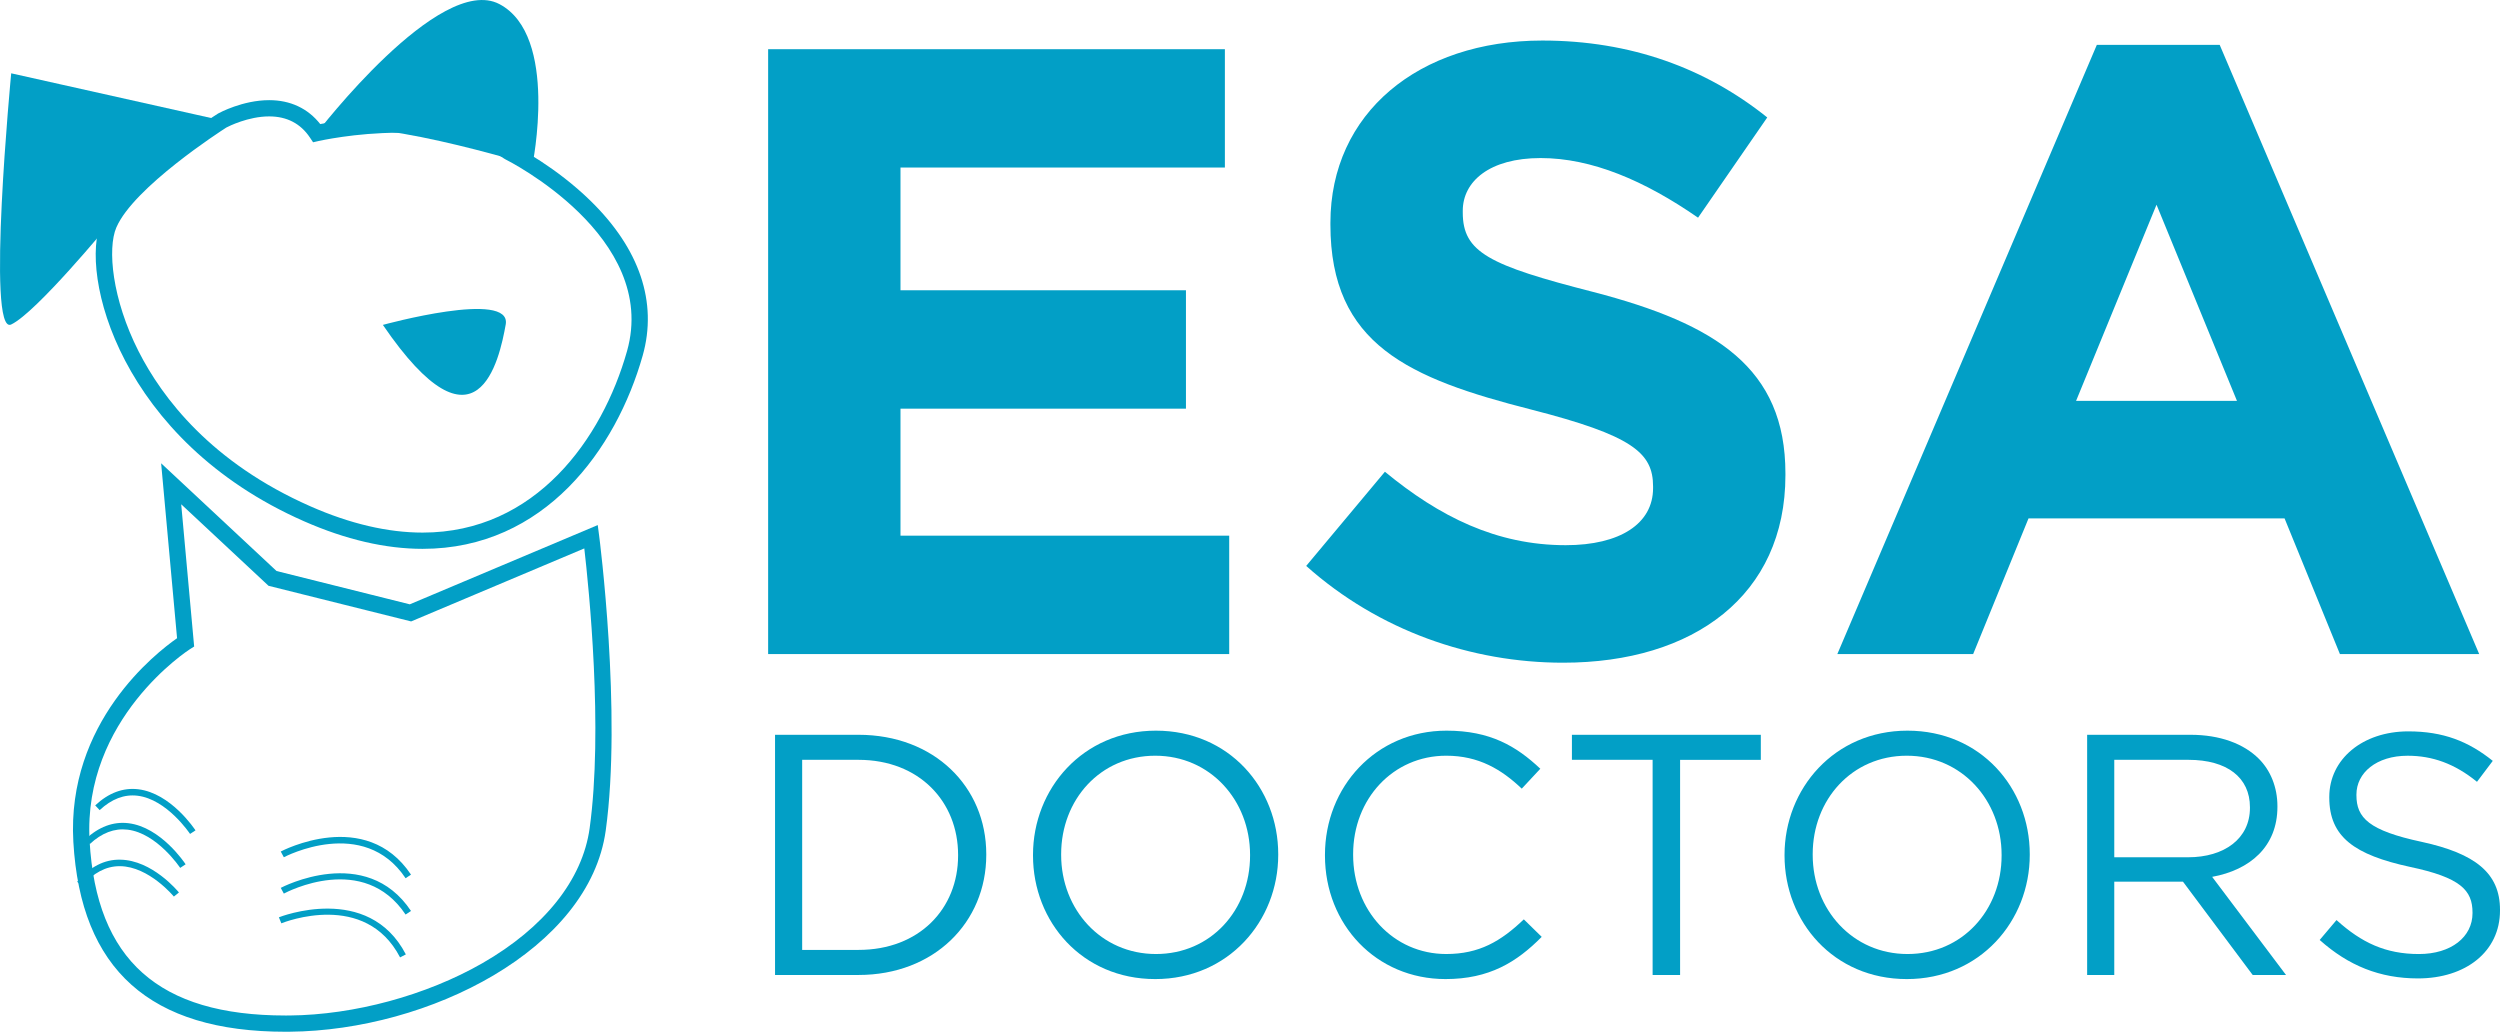 <?xml version="1.0" encoding="utf-8"?>
<!-- Generator: Adobe Illustrator 15.0.0, SVG Export Plug-In  -->
<!DOCTYPE svg PUBLIC "-//W3C//DTD SVG 1.1//EN" "http://www.w3.org/Graphics/SVG/1.1/DTD/svg11.dtd">
<svg version="1.1"
	 xmlns="http://www.w3.org/2000/svg" xmlns:xlink="http://www.w3.org/1999/xlink" xmlns:a="http://ns.adobe.com/AdobeSVGViewerExtensions/3.0/"
	 x="0px" y="0px" width="189px" height="78px" viewBox="0 0 189 78" enable-background="new 0 0 189 78" xml:space="preserve">
<defs>
</defs>
<path fill="#029FC6" d="M31.948,41.493c-2.805,0-5.821-0.702-8.965-2.086C9.079,33.287,5.943,20.729,7.664,16.718
	c1.487-3.465,8.51-7.938,8.809-8.126l0.033-0.019c0.074-0.041,1.845-1.001,3.846-1.001c1.6,0,2.925,0.623,3.858,1.808
	c0.902-0.178,3.208-0.573,5.905-0.573c3.674,0,6.591,0.724,8.67,2.152c0.398,0.2,3.256,1.679,5.861,4.224
	c3.715,3.629,5.078,7.674,3.942,11.697C46.592,33.944,41.174,41.493,31.948,41.493C31.948,41.493,31.948,41.493,31.948,41.493z
	 M17.112,9.641c-0.399,0.256-7.015,4.524-8.318,7.561c-0.681,1.587-0.324,5.404,1.68,9.352c1.79,3.527,5.498,8.424,13.004,11.728
	c2.987,1.315,5.837,1.982,8.47,1.982c8.539,0,13.583-7.086,15.455-13.718c2.448-8.672-9.087-14.448-9.204-14.505l-0.08-0.047
	c-1.872-1.3-4.565-1.959-8.005-1.959c-3.26,0-6.004,0.62-6.031,0.626l-0.414,0.095l-0.235-0.353C22.723,9.339,21.686,8.8,20.351,8.8
	C18.762,8.8,17.277,9.554,17.112,9.641z"/>
<path fill="#029FC6" d="M16.801,9.11L0.847,5.542c0,0-1.905,19.9,0,18.989c1.906-0.911,7.382-7.572,7.382-7.572
	S15.206,9.739,16.801,9.11"/>
<path fill="#029FC6" d="M23.945,10.063c0,0,9.287-12.132,13.811-9.753c4.524,2.379,2.487,12.202,2.487,12.202
	S27.041,8.397,23.945,10.063"/>
<path fill="#029FC6" d="M28.945,24.562c0,0,9.763-2.687,9.287-0.03C37.756,27.189,36.089,35.019,28.945,24.562"/>
<path fill="#029FC6" d="M21.585,78c0,0-0.001,0-0.002,0C11.345,78,6.099,73.304,5.545,63.645c-0.518-9.031,6.251-14.29,7.841-15.396
	l-1.205-13.225l8.725,8.145l10.074,2.518l14.209-5.991l0.105,0.8c0.018,0.133,1.728,13.393,0.499,22.289
	c-1.241,8.984-13.357,15.12-23.895,15.213C21.794,78,21.69,78,21.585,78z M13.699,38.123l0.979,10.754l-0.319,0.201
	c-0.081,0.051-8.117,5.226-7.586,14.497c0.516,9.003,5.222,13.196,14.811,13.197c0,0,0.001,0,0.002,0c0.101,0,0.201,0,0.303-0.001
	c4.887-0.043,10.334-1.52,14.571-3.949c4.697-2.693,7.579-6.317,8.116-10.204c1.034-7.483-0.058-18.168-0.403-21.158l-13.091,5.52
	l-10.782-2.694L13.699,38.123z"/>
<path fill="#029FC6" d="M30.662,69.14c-3.169-4.748-8.959-1.716-9.204-1.584l-0.233-0.433c0.064-0.034,6.429-3.377,9.846,1.744
	L30.662,69.14z"/>
<path fill="#029FC6" d="M30.246,72.379c-2.633-5.065-8.719-2.679-8.977-2.576l-0.185-0.455c0.067-0.027,6.757-2.66,9.598,2.804
	L30.246,72.379z"/>
<path fill="#029FC6" d="M30.662,66.393c-3.172-4.754-9.144-1.618-9.204-1.585l-0.233-0.433c0.064-0.035,6.428-3.377,9.846,1.746
	L30.662,66.393z"/>
<path fill="#029FC6" d="M13.622,65.612c-0.018-0.026-1.747-2.623-3.977-2.89c-0.994-0.12-1.956,0.248-2.858,1.09l-0.336-0.359
	c1.014-0.946,2.108-1.356,3.255-1.219c2.458,0.295,4.252,2.994,4.327,3.108L13.622,65.612z"/>
<path fill="#029FC6" d="M13.145,67.781c-0.019-0.023-1.883-2.273-4.066-2.298c-0.012,0-0.024,0-0.036,0
	c-1.032,0-1.986,0.504-2.837,1.499l-0.374-0.32c0.961-1.123,2.056-1.696,3.255-1.67c2.415,0.029,4.358,2.379,4.44,2.479
	L13.145,67.781z"/>
<path fill="#029FC6" d="M14.368,63.045c-0.017-0.026-1.747-2.623-3.976-2.889c-0.995-0.119-1.956,0.248-2.858,1.09l-0.336-0.359
	c1.013-0.947,2.107-1.356,3.254-1.219c2.458,0.295,4.252,2.993,4.327,3.108L14.368,63.045z"/>
<path fill="#029FC6" d="M58.071,3.717h34.53v8.95H68.077v9.276h21.581v8.95H68.077v9.604h24.851v8.95H58.071V3.717z"/>
<path fill="#029FC6" d="M98.748,42.784l5.951-7.121c4.12,3.397,8.437,5.553,13.668,5.553c4.12,0,6.605-1.633,6.605-4.312v-0.13
	c0-2.548-1.569-3.854-9.221-5.814c-9.221-2.352-15.172-4.9-15.172-13.98v-0.131c0-8.296,6.67-13.784,16.022-13.784
	c6.67,0,12.36,2.09,17.003,5.814l-5.231,7.578c-4.055-2.81-8.044-4.508-11.902-4.508s-5.886,1.764-5.886,3.985v0.131
	c0,3.005,1.962,3.985,9.875,6.01c9.286,2.417,14.518,5.749,14.518,13.719v0.13c0,9.081-6.932,14.176-16.807,14.176
	C111.239,50.101,104.242,47.684,98.748,42.784z"/>
<path fill="#029FC6" d="M158.521,3.391h9.287l19.619,46.057h-10.529l-4.185-10.257h-19.357l-4.186,10.257h-10.268L158.521,3.391z
	 M169.115,30.306l-6.082-14.83l-6.082,14.83H169.115z"/>
<path fill="#029FC6" d="M58.593,55.55h6.31c5.712,0,9.659,3.917,9.659,9.027v0.052c0,5.11-3.947,9.079-9.659,9.079h-6.31V55.55z
	 M64.902,71.813c4.596,0,7.53-3.113,7.53-7.133v-0.052c0-4.021-2.934-7.185-7.53-7.185h-4.258v14.37H64.902z"/>
<path fill="#029FC6" d="M78.095,64.68v-0.052c0-5.006,3.765-9.39,9.295-9.39s9.244,4.332,9.244,9.338v0.052
	c0,5.006-3.765,9.39-9.296,9.39S78.095,69.687,78.095,64.68z M94.505,64.68v-0.052c0-4.125-3.012-7.496-7.167-7.496
	c-4.155,0-7.115,3.32-7.115,7.444v0.052c0,4.125,3.012,7.496,7.167,7.496C91.545,72.125,94.505,68.805,94.505,64.68z"/>
<path fill="#029FC6" d="M100.167,64.68v-0.052c0-5.136,3.843-9.39,9.192-9.39c3.298,0,5.271,1.167,7.089,2.879l-1.402,1.505
	c-1.532-1.453-3.246-2.49-5.712-2.49c-4.025,0-7.037,3.268-7.037,7.444v0.052c0,4.202,3.038,7.496,7.037,7.496
	c2.493,0,4.128-0.959,5.868-2.62l1.351,1.323c-1.896,1.919-3.973,3.191-7.271,3.191C104.036,74.019,100.167,69.894,100.167,64.68z"
	/>
<path fill="#029FC6" d="M124.939,57.443h-6.102V55.55h14.281v1.894h-6.103v16.264h-2.077V57.443z"/>
<path fill="#029FC6" d="M134.911,64.68v-0.052c0-5.006,3.765-9.39,9.295-9.39c5.531,0,9.244,4.332,9.244,9.338v0.052
	c0,5.006-3.765,9.39-9.296,9.39S134.911,69.687,134.911,64.68z M151.321,64.68v-0.052c0-4.125-3.012-7.496-7.167-7.496
	c-4.154,0-7.114,3.32-7.114,7.444v0.052c0,4.125,3.012,7.496,7.166,7.496C148.361,72.125,151.321,68.805,151.321,64.68z"/>
<path fill="#029FC6" d="M157.789,55.55h7.815c2.233,0,4.024,0.674,5.167,1.816c0.883,0.882,1.402,2.153,1.402,3.58v0.052
	c0,3.009-2.077,4.772-4.934,5.292l5.583,7.418h-2.519l-5.271-7.055h-5.193v7.055h-2.051V55.55z M165.422,64.81
	c2.726,0,4.674-1.401,4.674-3.735v-0.052c0-2.231-1.714-3.58-4.648-3.58h-5.609v7.367H165.422z"/>
<path fill="#029FC6" d="M175.368,71.062l1.272-1.505c1.896,1.712,3.713,2.568,6.232,2.568c2.44,0,4.05-1.297,4.05-3.086v-0.052
	c0-1.686-0.909-2.646-4.726-3.45c-4.181-0.908-6.102-2.256-6.102-5.239v-0.052c0-2.853,2.519-4.954,5.972-4.954
	c2.648,0,4.544,0.752,6.388,2.23l-1.194,1.583c-1.688-1.375-3.375-1.971-5.245-1.971c-2.363,0-3.869,1.297-3.869,2.931v0.052
	c0,1.712,0.935,2.671,4.934,3.528c4.051,0.881,5.92,2.36,5.92,5.136v0.052c0,3.113-2.596,5.136-6.206,5.136
	C179.912,73.966,177.549,73.007,175.368,71.062z"/>
</svg>
